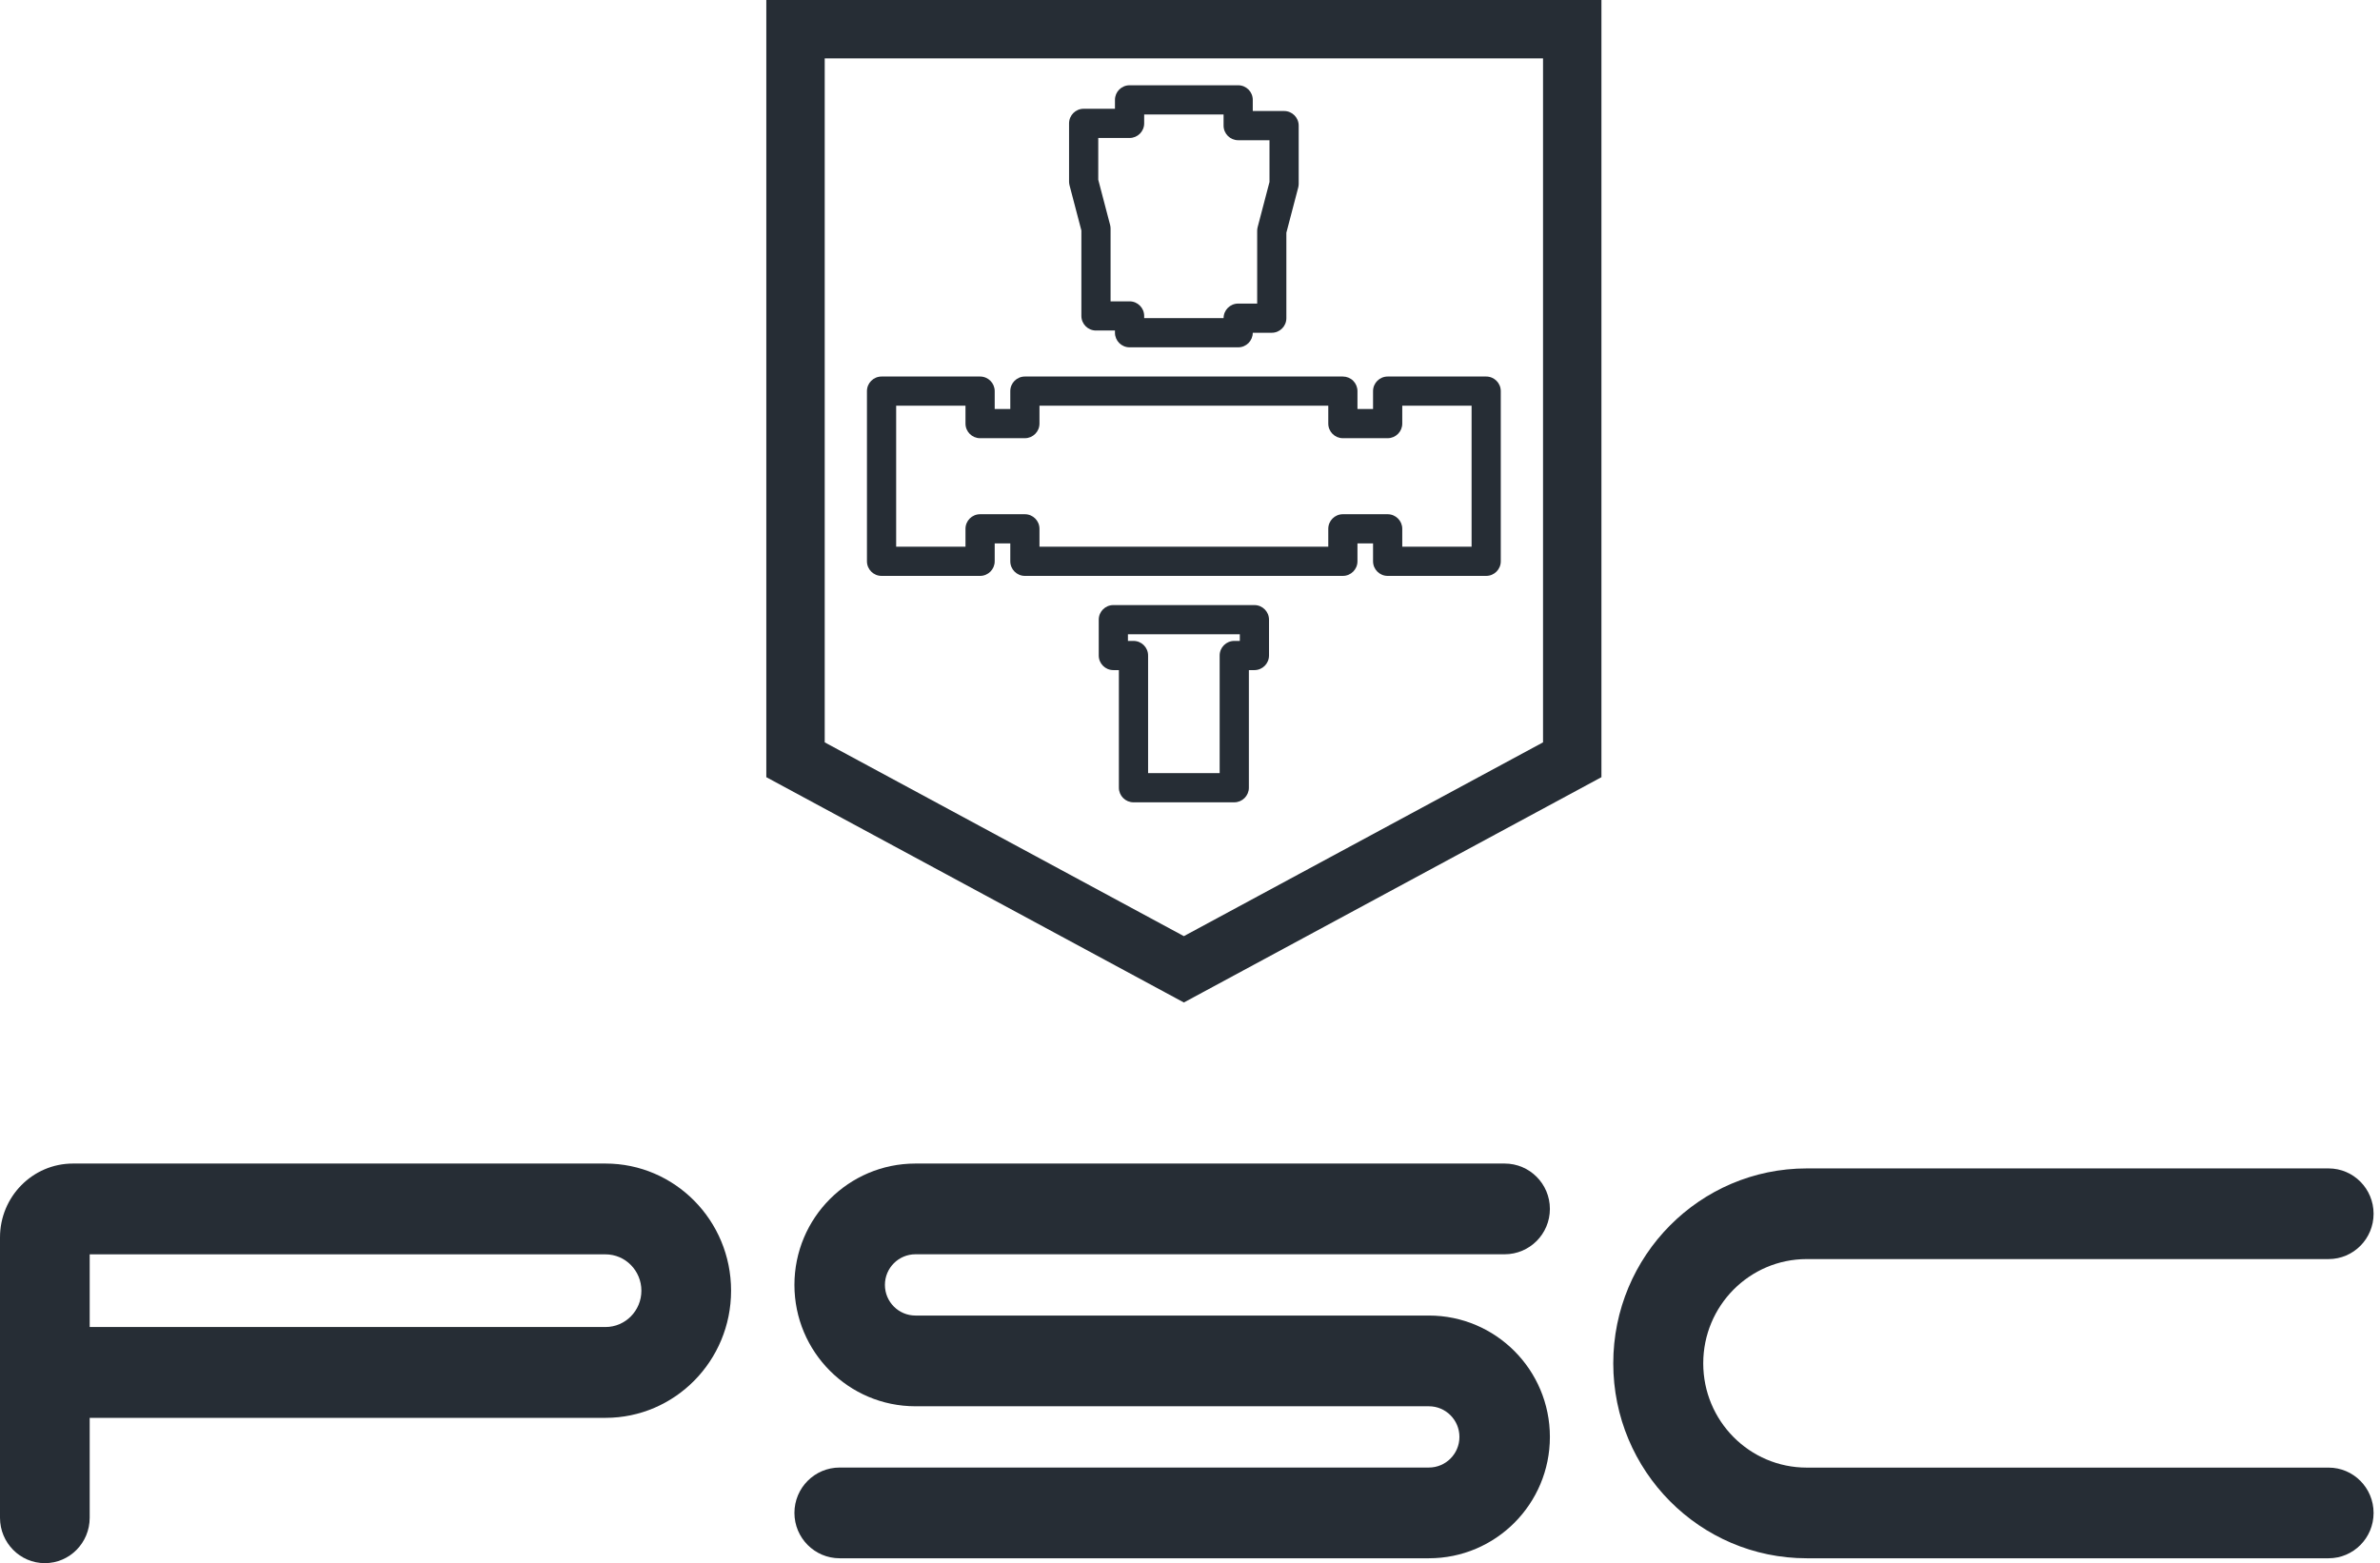 <?xml version="1.0" encoding="UTF-8"?> <svg xmlns="http://www.w3.org/2000/svg" width="102" height="67" viewBox="0 0 102 67" fill="none"> <path fill-rule="evenodd" clip-rule="evenodd" d="M0 53.039C0 51.29 1.4 49.872 3.128 49.872H25.95C28.922 49.872 31.332 52.312 31.332 55.322C31.332 58.332 28.922 60.772 25.95 60.772H3.844V65.054C3.844 66.129 2.984 67 1.922 67C0.861 67 0 66.129 0 65.054V53.039ZM3.844 56.879H25.95C26.799 56.879 27.488 56.182 27.488 55.322C27.488 54.462 26.799 53.764 25.95 53.764H3.844V56.879Z" fill="#262D35"></path> <path fill-rule="evenodd" clip-rule="evenodd" d="M34.047 55.074C34.047 52.201 36.369 49.872 39.234 49.872H64.485C65.556 49.872 66.424 50.742 66.424 51.816C66.424 52.891 65.556 53.761 64.485 53.761H39.234C38.511 53.761 37.925 54.349 37.925 55.074C37.925 55.799 38.511 56.387 39.234 56.387H61.238C64.102 56.387 66.424 58.716 66.424 61.589C66.424 64.462 64.102 66.791 61.238 66.791H35.986C34.916 66.791 34.047 65.92 34.047 64.846C34.047 63.772 34.916 62.902 35.986 62.902H61.238C61.961 62.902 62.547 62.314 62.547 61.589C62.547 60.864 61.961 60.276 61.238 60.276H39.234C36.369 60.276 34.047 57.947 34.047 55.074Z" fill="#262D35"></path> <path fill-rule="evenodd" clip-rule="evenodd" d="M69.14 58.436C69.14 53.822 72.852 50.081 77.431 50.081H99.797C100.862 50.081 101.725 50.951 101.725 52.024C101.725 53.097 100.862 53.967 99.797 53.967H77.431C74.981 53.967 72.996 55.968 72.996 58.436C72.996 60.904 74.981 62.905 77.431 62.905H99.797C100.862 62.905 101.725 63.775 101.725 64.848C101.725 65.921 100.862 66.791 99.797 66.791H77.431C72.852 66.791 69.14 63.05 69.14 58.436Z" fill="#262D35"></path> <path fill-rule="evenodd" clip-rule="evenodd" d="M32.842 0H68.633V33.312L50.737 42.969L32.842 33.312V0ZM35.345 2.503V31.819L50.737 40.125L66.13 31.819V2.503H35.345Z" fill="#262D35"></path> <path fill-rule="evenodd" clip-rule="evenodd" d="M47.784 4.28C47.784 3.935 48.065 3.655 48.41 3.655H53.065C53.41 3.655 53.69 3.935 53.69 4.28V4.758H55.032C55.378 4.758 55.658 5.038 55.658 5.384V7.879C55.658 7.933 55.651 7.986 55.638 8.038L55.13 9.975V13.638C55.13 13.983 54.85 14.263 54.504 14.263H53.69C53.689 14.608 53.41 14.887 53.065 14.887H48.41C48.065 14.887 47.784 14.607 47.784 14.261V14.167H46.971C46.625 14.167 46.345 13.887 46.345 13.542V9.879L45.837 7.942C45.824 7.89 45.817 7.837 45.817 7.783V5.288C45.817 4.942 46.097 4.662 46.443 4.662H47.784V4.28ZM49.036 4.906V5.288C49.036 5.633 48.756 5.914 48.41 5.914H47.068V7.703L47.576 9.64C47.589 9.692 47.596 9.745 47.596 9.799V12.916H48.41C48.756 12.916 49.036 13.196 49.036 13.542V13.636H52.439C52.44 13.291 52.72 13.012 53.065 13.012H53.879V9.895C53.879 9.841 53.886 9.788 53.899 9.736L54.407 7.799V6.01H53.065C52.719 6.01 52.439 5.729 52.439 5.384V4.906H49.036Z" fill="#262D35"></path> <path fill-rule="evenodd" clip-rule="evenodd" d="M37.155 16.764C37.155 16.419 37.435 16.139 37.781 16.139H42.004C42.349 16.139 42.63 16.419 42.63 16.764V17.53H43.298V16.764C43.298 16.419 43.578 16.139 43.923 16.139H57.551C57.717 16.139 57.877 16.204 57.994 16.322C58.111 16.439 58.177 16.598 58.177 16.764V17.53H58.845V16.764C58.845 16.419 59.125 16.139 59.471 16.139H63.694C64.039 16.139 64.319 16.419 64.319 16.764V24.058C64.319 24.404 64.039 24.684 63.694 24.684H59.471C59.125 24.684 58.845 24.404 58.845 24.058V23.292H58.177V24.058C58.177 24.404 57.897 24.684 57.551 24.684H43.923C43.578 24.684 43.298 24.404 43.298 24.058V23.292H42.63V24.058C42.63 24.404 42.349 24.684 42.004 24.684H37.781C37.435 24.684 37.155 24.404 37.155 24.058V16.764ZM38.407 17.39V23.432H41.378V22.666C41.378 22.321 41.658 22.041 42.004 22.041H43.923C44.269 22.041 44.549 22.321 44.549 22.666V23.432H56.926V22.666C56.926 22.321 57.206 22.041 57.551 22.041H59.471C59.816 22.041 60.097 22.321 60.097 22.666V23.432H63.068V17.39H60.097V18.156C60.097 18.501 59.816 18.782 59.471 18.782H57.551C57.206 18.782 56.926 18.501 56.926 18.156V17.39H44.549V18.156C44.549 18.501 44.269 18.782 43.923 18.782H42.004C41.658 18.782 41.378 18.501 41.378 18.156V17.39H38.407Z" fill="#262D35"></path> <path fill-rule="evenodd" clip-rule="evenodd" d="M47.089 26.561C47.089 26.215 47.369 25.935 47.714 25.935H53.761C54.106 25.935 54.386 26.215 54.386 26.561V28.096C54.386 28.442 54.106 28.722 53.761 28.722H53.523V33.763C53.523 34.108 53.242 34.389 52.897 34.389H48.578C48.233 34.389 47.952 34.108 47.952 33.763V28.722H47.714C47.369 28.722 47.089 28.442 47.089 28.096V26.561ZM48.34 27.471H48.578C48.924 27.471 49.204 27.751 49.204 28.096V33.137H52.271V28.096C52.271 27.751 52.551 27.471 52.897 27.471H53.135V27.187H48.34V27.471Z" fill="#262D35"></path> </svg> 
